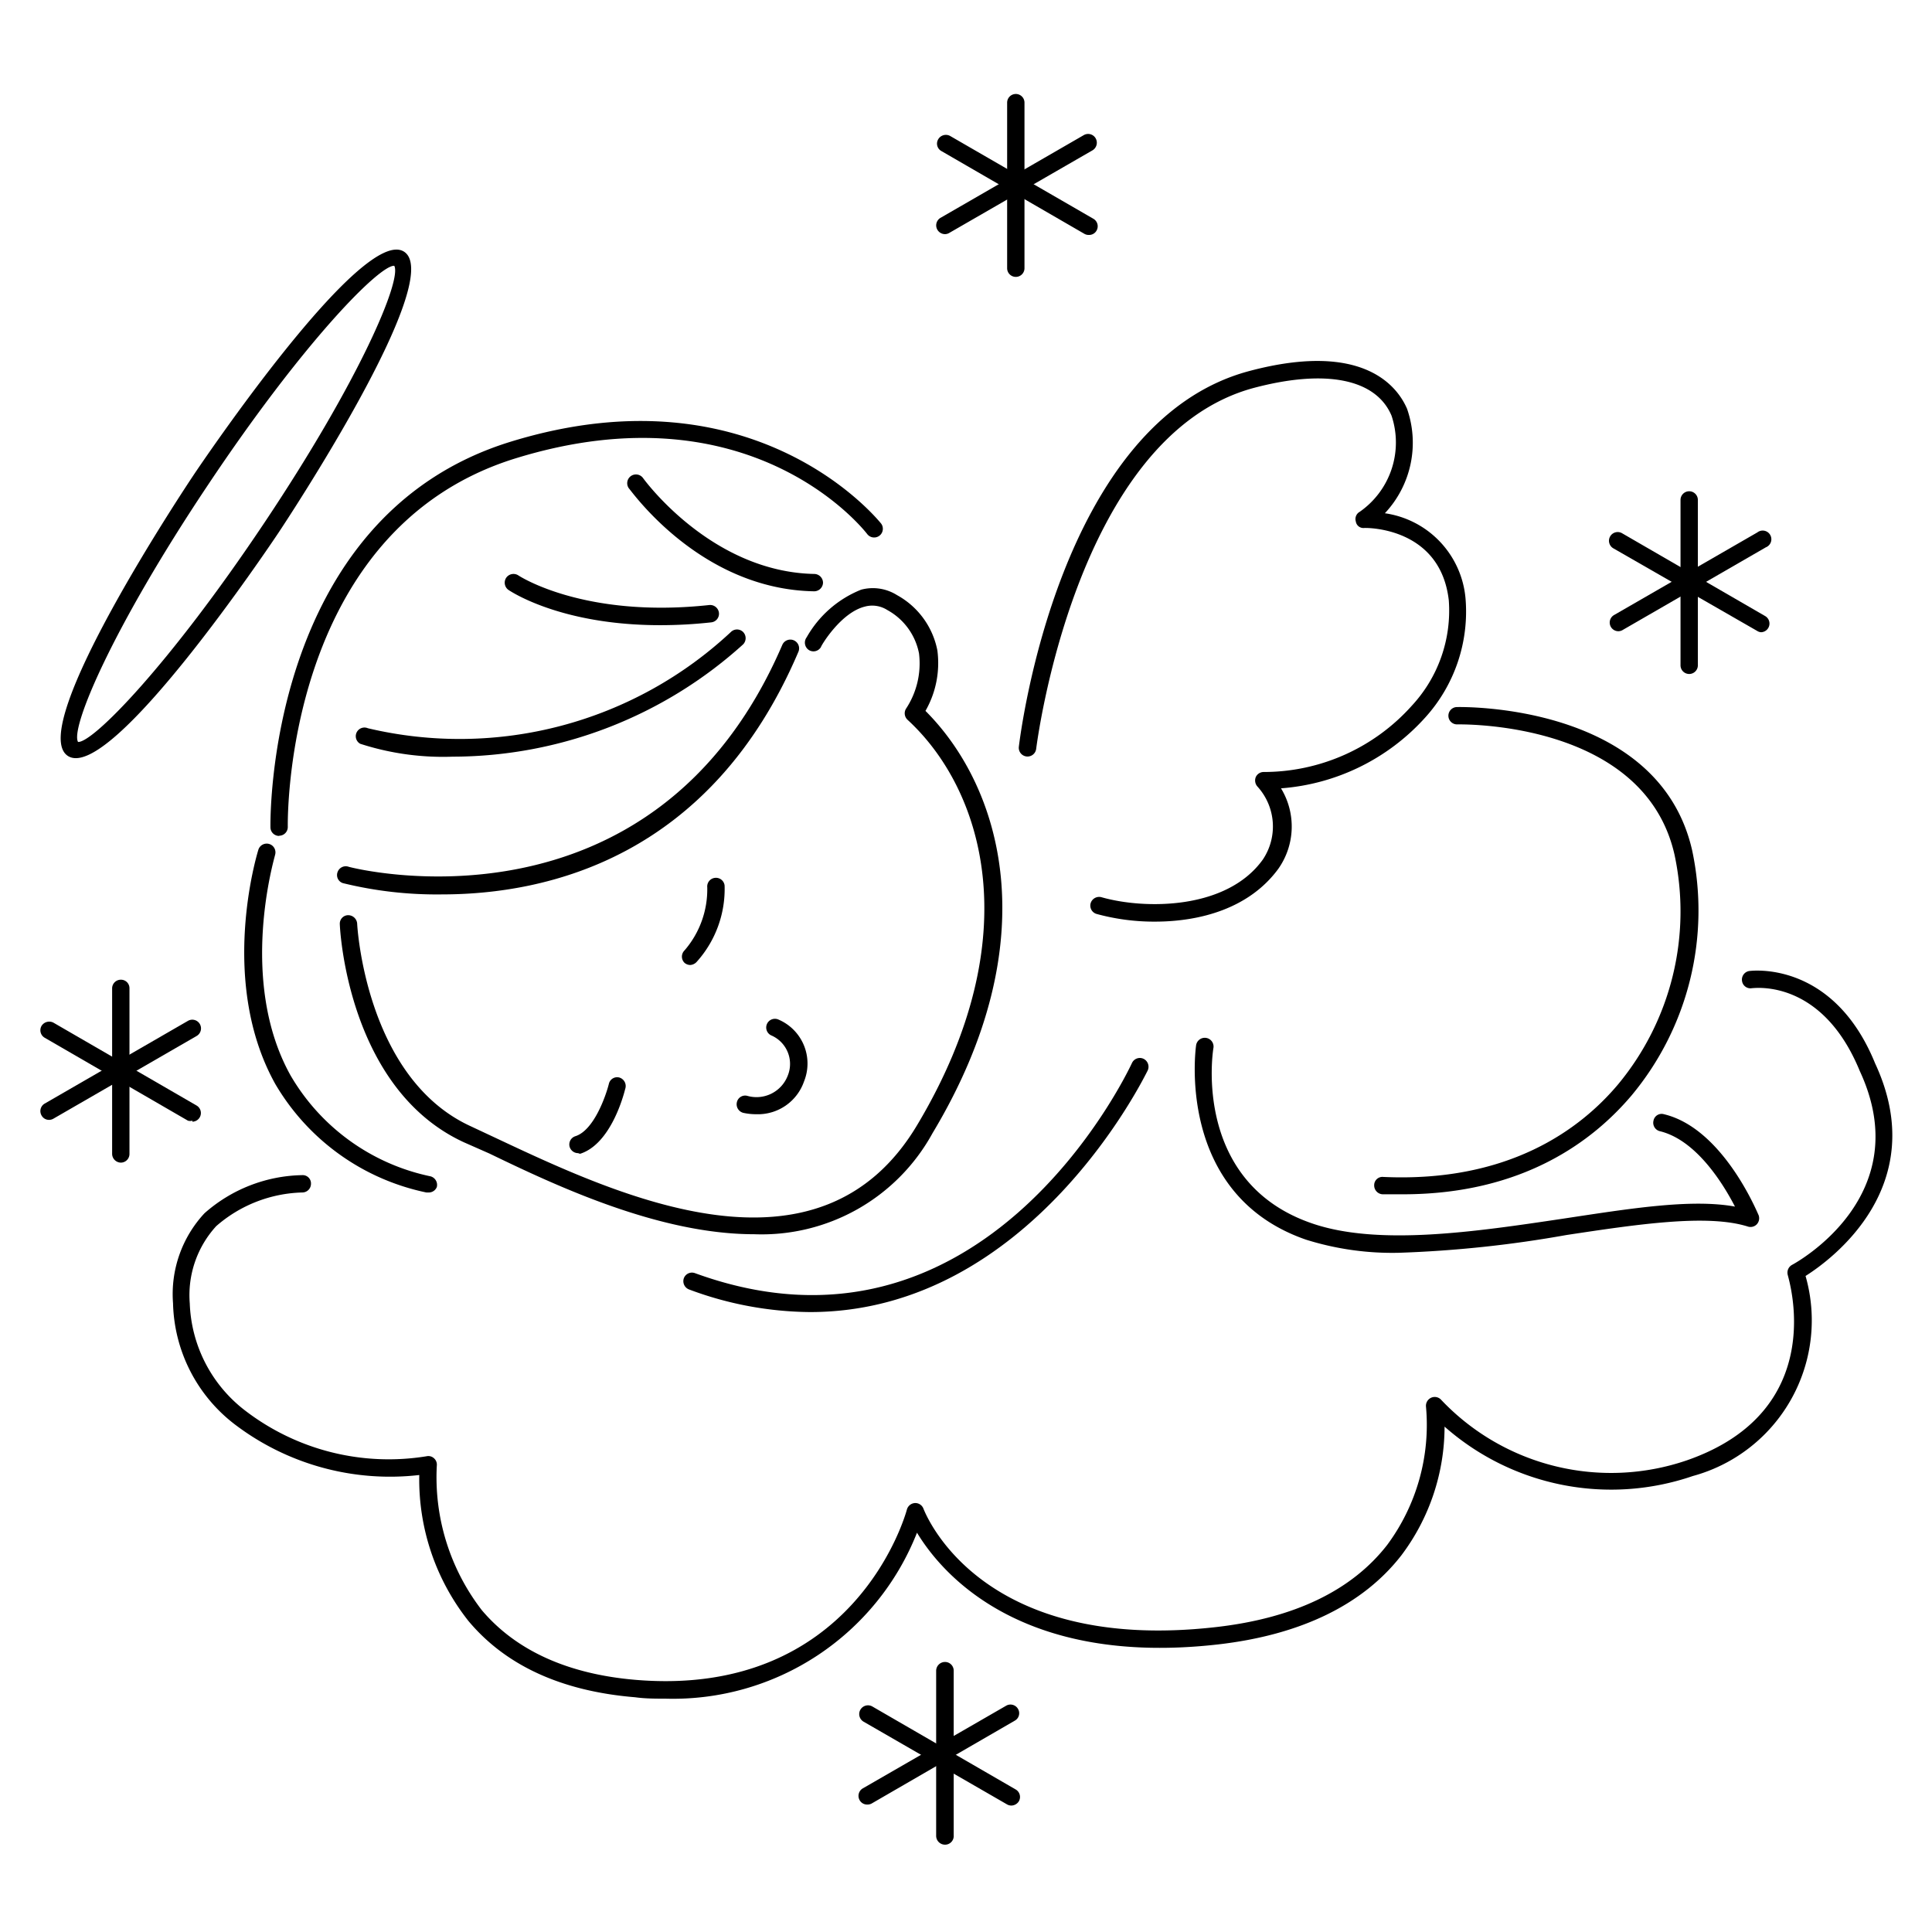 <svg data-name="Layer 3" xmlns="http://www.w3.org/2000/svg" viewBox="0 0 95.8 95.8"><path d="M37.5 55.25a3 3 0 0 1-.65-.07.44.44 0 0 1-.31-.53.42.42 0 0 1 .52-.31 1.66 1.66 0 0 0 2-1 1.54 1.54 0 0 0-.82-2 .43.43 0 0 1 .37-.78 2.37 2.37 0 0 1 1.26 3.06 2.42 2.42 0 0 1-2.37 1.63ZM6 57.65a.44.44 0 0 1-.44-.43V49a.43.43 0 0 1 .44-.42.42.42 0 0 1 .42.43v8.21a.43.43 0 0 1-.42.43Z"/><path d="M9.54 55.57a.42.42 0 0 1-.22 0l-7.1-4.11a.43.43 0 0 1-.16-.59.45.45 0 0 1 .59-.16l7.1 4.11a.43.43 0 0 1-.21.8Z"/><path d="M2.43 55.53a.42.42 0 0 1-.37-.22.43.43 0 0 1 .16-.59l7.1-4.1a.43.43 0 1 1 .43.75l-7.1 4.1a.43.43 0 0 1-.22.06ZM46.86 91.47a.44.44 0 0 1-.44-.43v-8.2a.44.44 0 0 1 .44-.43.43.43 0 0 1 .43.43V91a.43.43 0 0 1-.43.47ZM83.76 33.42a.43.43 0 0 1-.43-.43v-8.2a.43.43 0 1 1 .86 0V33a.43.43 0 0 1-.43.42Z"/><path d="M87.35 31.35a.39.39 0 0 1-.21-.06L80 27.19a.43.43 0 1 1 .43-.75l7.1 4.11a.43.43 0 0 1-.21.8Z"/><path d="M80.25 31.3a.43.43 0 0 1-.22-.8l7.11-4.1a.43.43 0 1 1 .42.74l-7.1 4.1a.42.42 0 0 1-.21.06ZM50.37 13.73a.43.43 0 0 1-.43-.43V5.09a.43.43 0 1 1 .86 0v8.21a.43.43 0 0 1-.43.43Z"/><path d="M54 11.65a.44.44 0 0 1-.22-.05l-7.1-4.11a.42.42 0 0 1-.16-.58.44.44 0 0 1 .59-.17l7.11 4.11a.43.43 0 0 1 .15.59.42.42 0 0 1-.37.21Z"/><path d="M46.86 11.61a.44.44 0 0 1-.38-.22.43.43 0 0 1 .16-.59l7.1-4.1a.43.43 0 0 1 .59.16.44.44 0 0 1-.15.59l-7.11 4.1a.42.42 0 0 1-.21.06ZM37.39 61.2c-4.69 0-9.75-2.37-13.12-4L23 56.64c-5.72-2.64-6.14-10.47-6.15-10.81a.42.42 0 0 1 .41-.45.45.45 0 0 1 .45.41c0 .08.41 7.67 5.64 10.06l1.28.6c6 2.82 16 7.53 20.87-.7 5.57-9.35 3.21-16.65-.5-20.06a.44.44 0 0 1-.08-.54 4.07 4.07 0 0 0 .65-2.75A3.13 3.13 0 0 0 44 30.25a1.39 1.39 0 0 0-1.12-.17c-1.19.3-2.16 1.93-2.17 2a.43.43 0 0 1-.59.16.44.44 0 0 1-.12-.64 5.41 5.41 0 0 1 2.7-2.36 2.25 2.25 0 0 1 1.78.27 4 4 0 0 1 2 2.74 4.77 4.77 0 0 1-.59 3C49.64 39 52 46.6 46.24 56.19a9.66 9.66 0 0 1-8.85 5.01Z"/><path d="M21.91 44.35a19.5 19.5 0 0 1-4.91-.56.42.42 0 0 1-.26-.55.43.43 0 0 1 .55-.26c.15.05 15.09 3.89 21.5-11a.43.43 0 0 1 .8.34c-4.35 10.21-12.46 12.03-17.68 12.03Z"/><path d="M22.45 37.52a13.32 13.32 0 0 1-4.59-.64.43.43 0 0 1 .38-.77 19.71 19.71 0 0 0 18-4.77.43.43 0 0 1 .61 0 .44.44 0 0 1 0 .61 21.51 21.51 0 0 1-14.4 5.57ZM32.73 31c-4.91 0-7.4-1.67-7.52-1.75a.44.44 0 0 1-.11-.6.44.44 0 0 1 .6-.12s3.22 2.15 9.48 1.47a.44.44 0 0 1 .47.39.43.43 0 0 1-.38.47 23.12 23.12 0 0 1-2.54.14Z"/><path d="M13.84 41.45a.43.43 0 0 1-.43-.42c0-.15-.28-15.38 11.92-19.13s18.3 4 18.36 4.06a.43.43 0 0 1-.69.52c-.23-.3-5.83-7.32-17.41-3.76S14.27 40.86 14.27 41a.43.43 0 0 1-.42.44Z"/><path d="M40.36 29.32c-5.6-.1-9-4.91-9.18-5.11a.43.43 0 1 1 .71-.5s3.34 4.65 8.49 4.75a.44.44 0 0 1 .43.44.44.44 0 0 1-.45.42ZM21.24 59.13h-.1a11.36 11.36 0 0 1-7.49-5.38c-2.82-5.06-.92-11.35-.84-11.61a.43.43 0 0 1 .83.25c0 .06-1.87 6.21.77 10.94a10.52 10.52 0 0 0 6.94 5 .44.44 0 0 1 .31.53.43.43 0 0 1-.42.27ZM34.23 47.85a.44.44 0 0 1-.29-.11.43.43 0 0 1 0-.61A4.63 4.63 0 0 0 35.07 44a.43.43 0 0 1 .38-.47.43.43 0 0 1 .48.38 5.4 5.4 0 0 1-1.38 3.78.47.47 0 0 1-.32.16ZM28.67 57.18a.44.44 0 0 1-.42-.3.43.43 0 0 1 .28-.54c.92-.29 1.51-2 1.66-2.59a.42.42 0 0 1 .52-.32.44.44 0 0 1 .29.57c-.07.28-.7 2.72-2.23 3.21a.32.32 0 0 1-.1-.03ZM40.17 65.06a17.44 17.44 0 0 1-6-1.12.44.44 0 0 1-.26-.56.43.43 0 0 1 .55-.25c14.21 5.18 21.37-9.78 21.67-10.42a.43.43 0 0 1 .57-.21.44.44 0 0 1 .21.58c-.08.14-5.75 11.98-16.74 11.98ZM57.27 45.7a10.82 10.82 0 0 1-2.89-.38.43.43 0 0 1-.3-.53.44.44 0 0 1 .54-.3c2.14.61 6.21.63 8-1.87a2.94 2.94 0 0 0-.27-3.62.45.45 0 0 1-.08-.47.43.43 0 0 1 .39-.25A9.85 9.85 0 0 0 70 35a6.93 6.93 0 0 0 1.84-5.23c-.41-3.6-4-3.6-4.19-3.59a.38.38 0 0 1-.42-.32.41.41 0 0 1 .19-.48A4.19 4.19 0 0 0 69 20.61c-.77-1.82-3.25-2.32-6.81-1.38C53.3 21.6 51.4 37 51.38 37.13a.43.43 0 1 1-.86-.1c.08-.66 2-16.12 11.42-18.63 5.7-1.52 7.37.8 7.83 1.87a5.11 5.11 0 0 1-1.1 5.18 4.68 4.68 0 0 1 4 4.23 7.82 7.82 0 0 1-2 5.9 10.69 10.69 0 0 1-7.15 3.51 3.64 3.64 0 0 1-.14 4c-1.45 1.97-3.9 2.61-6.11 2.61ZM69.56 59.22h-1a.44.44 0 0 1-.42-.45.41.41 0 0 1 .46-.41c6.19.28 9.76-2.35 11.65-4.61a13.43 13.43 0 0 0 2.78-11.38c-1.52-6.67-10.69-6.45-10.78-6.45a.43.43 0 0 1 0-.86c.11 0 10-.24 11.66 7.12a14.33 14.33 0 0 1-3 12.13c-1.91 2.26-5.39 4.91-11.35 4.91Z"/><path d="M69.38 62.12a14.3 14.3 0 0 1-4.62-.65c-6.51-2.25-5.46-9.57-5.45-9.64a.43.43 0 1 1 .86.13c-.05.27-1 6.68 4.88 8.7 3.3 1.14 8.16.41 12.45-.23 3.25-.49 6.34-1 8.53-.6-.61-1.18-1.94-3.31-3.73-3.74a.43.43 0 0 1-.31-.52.41.41 0 0 1 .52-.32c2.92.7 4.62 4.86 4.69 5a.44.44 0 0 1-.08.45.43.43 0 0 1-.45.12c-2-.63-5.43-.12-9 .42a58.12 58.12 0 0 1-8.29.88Z"/><path d="M33 84.23c-.49 0-1 0-1.51-.07-3.64-.3-6.41-1.57-8.26-3.78a11.3 11.3 0 0 1-2.44-7.24 12.71 12.71 0 0 1-9.16-2.52 7.79 7.79 0 0 1-3.05-6 5.88 5.88 0 0 1 1.56-4.46A7.51 7.51 0 0 1 15 58.27a.41.41 0 0 1 .42.43.43.43 0 0 1-.43.43 6.75 6.75 0 0 0-4.27 1.67 5.07 5.07 0 0 0-1.31 3.83 7 7 0 0 0 2.74 5.31 11.69 11.69 0 0 0 9 2.27.41.41 0 0 1 .37.1.42.42 0 0 1 .14.36 10.79 10.79 0 0 0 2.23 7.17c1.69 2 4.27 3.18 7.66 3.46 10.75.88 13.32-8.07 13.42-8.45a.44.44 0 0 1 .4-.32.43.43 0 0 1 .42.28c.12.29 2.83 7.2 14.51 5.87 3.87-.44 6.73-1.81 8.49-4.08a10 10 0 0 0 1.92-6.84.44.44 0 0 1 .25-.45.43.43 0 0 1 .5.1 11.6 11.6 0 0 0 12.19 3c7.07-2.46 5.06-8.9 5-9.18a.44.44 0 0 1 .21-.51c.26-.14 6.23-3.44 3.36-9.61C90.34 48.52 87 49 86.87 49a.42.42 0 0 1-.49-.36.43.43 0 0 1 .35-.49s4.14-.61 6.25 4.58c2.82 6.06-2.15 9.72-3.45 10.54a8 8 0 0 1-5.59 9.92 12.48 12.48 0 0 1-12.31-2.45 10.62 10.62 0 0 1-2.14 6.38c-1.91 2.46-5 3.95-9.09 4.42-9.76 1.11-13.69-3.49-14.93-5.54A13 13 0 0 1 33 84.23ZM50.15 89.53a.43.43 0 0 1-.22-.06l-7.11-4.1a.43.43 0 0 1 .44-.75l7.1 4.11a.43.43 0 0 1 .16.59.45.45 0 0 1-.37.21Z"/><path d="M43 89.48a.42.42 0 0 1-.37-.21.43.43 0 0 1 .15-.59l7.11-4.1a.43.43 0 0 1 .59.16.42.42 0 0 1-.16.58l-7.1 4.11a.44.44 0 0 1-.22.05ZM13.82 26.4c-.34.51-8.36 12.48-10.46 11.08s5.89-13.4 6.23-13.91S18 11.09 20.05 12.49s-5.89 13.4-6.23 13.91Zm-3.51-2.35c-4.76 7.12-6.83 12.06-6.44 12.74.72.05 4.48-3.75 9.24-10.87s6.82-12.05 6.44-12.74c-.72-.05-4.49 3.75-9.24 10.87Z"/></svg>